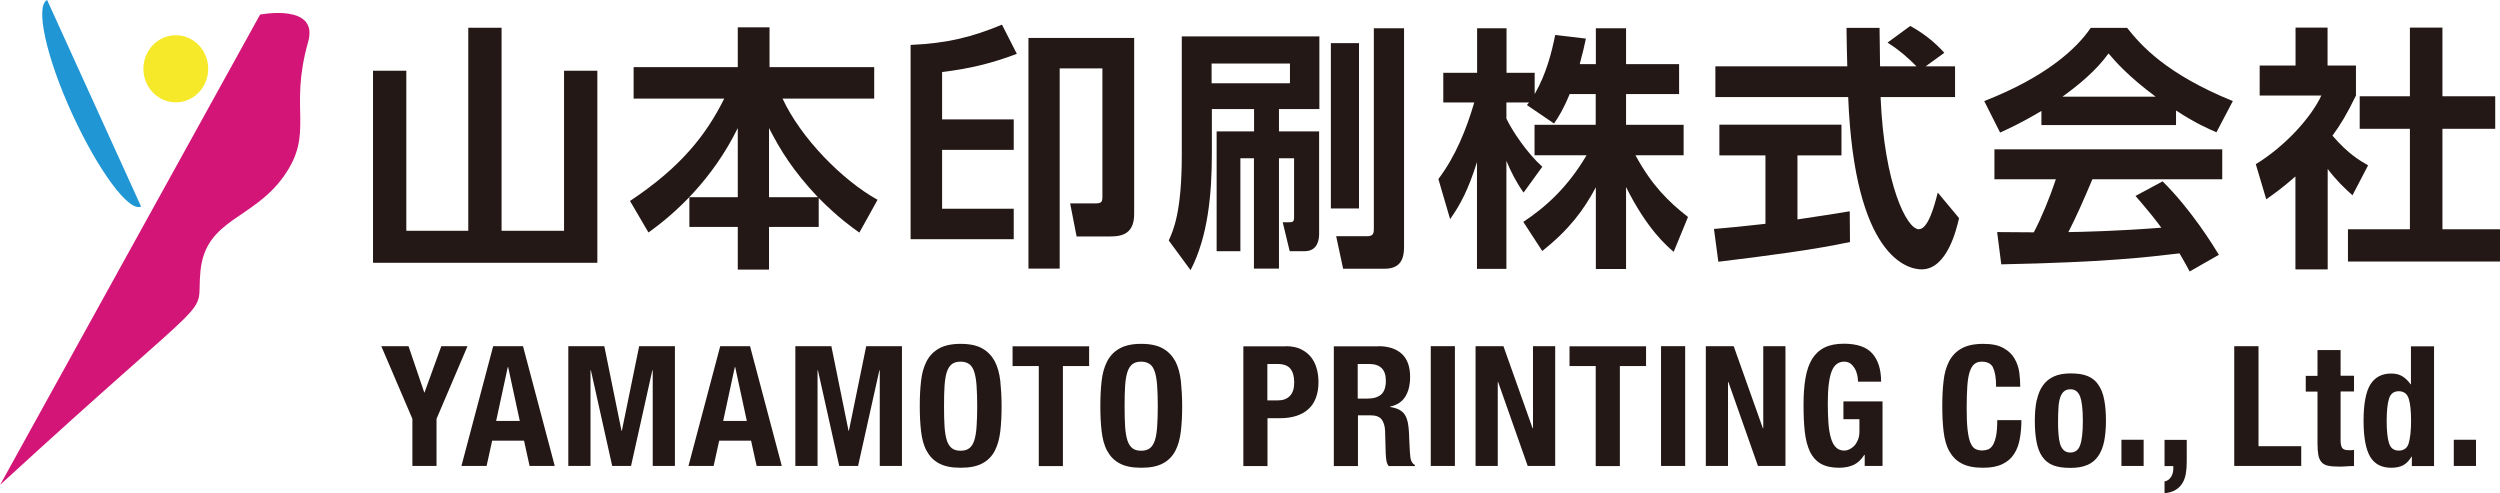 <?xml version="1.0" encoding="UTF-8"?>
<svg id="_レイヤー_2" data-name="レイヤー 2" xmlns="http://www.w3.org/2000/svg" viewBox="0 0 193.69 38.21">
  <defs>
    <style>
      .cls-1 {
        fill: #d31577;
      }

      .cls-2 {
        fill: #f5e929;
      }

      .cls-3 {
        fill: #2096d5;
      }

      .cls-4 {
        fill: #231815;
      }
    </style>
  </defs>
  <g id="_レイヤー_1-2" data-name="レイヤー 1">
    <g>
      <path class="cls-4" d="m32.86,30.41h.03l1.3-3.59h2.03l-2.4,5.63v3.65h-1.87v-3.65l-2.41-5.63h2.11l1.22,3.59Z"/>
      <path class="cls-4" d="m40.52,26.82l2.46,9.28h-1.95l-.43-1.96h-2.47l-.43,1.96h-1.95l2.46-9.28h2.31Zm-.25,5.79l-.9-4.17h-.03l-.9,4.17h1.82Z"/>
      <path class="cls-4" d="m46.82,26.82l1.33,6.55h.03l1.34-6.55h2.77v9.28h-1.72v-7.41h-.03l-1.65,7.41h-1.46l-1.65-7.41h-.03v7.41h-1.72v-9.28h2.78Z"/>
      <path class="cls-4" d="m58.11,26.82l2.46,9.28h-1.95l-.43-1.96h-2.47l-.43,1.96h-1.95l2.46-9.28h2.31Zm-.25,5.79l-.9-4.17h-.03l-.9,4.17h1.82Z"/>
      <path class="cls-4" d="m64.41,26.82l1.33,6.55h.03l1.34-6.55h2.77v9.28h-1.72v-7.41h-.03l-1.65,7.41h-1.46l-1.65-7.41h-.03v7.41h-1.72v-9.28h2.78Z"/>
      <path class="cls-4" d="m71.36,29.52c.06-.59.21-1.1.43-1.53.22-.42.54-.76.96-.99.42-.24.98-.36,1.68-.36s1.26.12,1.68.36.73.57.96.99c.22.42.36.93.43,1.53.06.59.1,1.24.1,1.94s-.03,1.36-.1,1.95c-.07.59-.21,1.1-.43,1.52-.22.42-.54.75-.96.97-.42.23-.97.34-1.68.34s-1.26-.11-1.68-.34c-.42-.22-.73-.55-.96-.97s-.36-.93-.43-1.52c-.07-.59-.1-1.24-.1-1.95s.03-1.35.1-1.94Zm1.82,3.54c.03.44.09.79.18,1.07.09.27.22.47.39.6.17.13.39.19.67.19s.5-.06.67-.19c.17-.12.3-.33.39-.6.09-.27.15-.63.18-1.07.03-.44.05-.97.05-1.59s-.02-1.15-.05-1.59c-.03-.43-.09-.79-.18-1.07-.09-.28-.22-.48-.39-.6s-.39-.19-.67-.19-.5.06-.67.19-.3.33-.39.6-.15.63-.18,1.07c-.03.43-.04.96-.04,1.59s.01,1.15.04,1.59Z"/>
      <path class="cls-4" d="m84.38,28.36h-2.03v7.75h-1.87v-7.75h-2.03v-1.53h5.93v1.53Z"/>
      <path class="cls-4" d="m85.35,29.52c.06-.59.21-1.1.43-1.53.22-.42.54-.76.96-.99.42-.24.98-.36,1.68-.36s1.26.12,1.68.36.73.57.96.99c.22.42.36.93.43,1.53.06.59.1,1.24.1,1.94s-.03,1.36-.1,1.95c-.07.59-.21,1.1-.43,1.52-.22.42-.54.75-.96.97-.42.23-.97.34-1.68.34s-1.26-.11-1.68-.34c-.42-.22-.73-.55-.96-.97s-.36-.93-.43-1.52c-.07-.59-.1-1.24-.1-1.95s.03-1.35.1-1.94Zm1.82,3.54c.03.44.09.79.18,1.07.09.27.22.47.39.6.17.13.39.19.67.19s.5-.06.67-.19c.17-.12.3-.33.39-.6.09-.27.15-.63.18-1.07.03-.44.05-.97.05-1.59s-.02-1.15-.05-1.59c-.03-.43-.09-.79-.18-1.07-.09-.28-.22-.48-.39-.6s-.39-.19-.67-.19-.5.06-.67.19-.3.33-.39.6c-.09.28-.15.63-.18,1.07-.03.43-.04.96-.04,1.59s.01,1.15.04,1.59Z"/>
      <path class="cls-4" d="m99.6,26.82c.48,0,.88.08,1.2.24.32.16.59.37.79.63s.34.56.43.89.13.67.13,1.02c0,.48-.07.89-.21,1.25-.14.36-.34.65-.6.87-.25.23-.57.39-.93.51-.36.11-.77.17-1.21.17h-1v3.71h-1.87v-9.28h3.28Zm-.57,4.2c.37,0,.67-.11.9-.34.23-.23.34-.58.34-1.05s-.1-.82-.3-1.07c-.2-.24-.53-.36-1-.36h-.78v2.82h.83Z"/>
      <path class="cls-4" d="m106.78,26.82c.78,0,1.39.2,1.82.59s.65.99.65,1.8c0,.62-.13,1.13-.38,1.53-.25.39-.64.65-1.17.76v.03c.47.07.81.22,1.03.46s.35.61.4,1.13c.02.17.03.36.04.57,0,.2.02.43.03.68.02.49.04.87.08,1.13.05.26.17.44.34.53v.08h-2.03c-.1-.13-.16-.28-.18-.45-.03-.17-.04-.34-.05-.53l-.05-1.78c-.02-.36-.11-.65-.27-.86-.17-.21-.44-.31-.83-.31h-1v3.93h-1.87v-9.28h3.46Zm-.81,4.06c.45,0,.8-.11,1.04-.32.24-.21.36-.57.36-1.07,0-.86-.43-1.29-1.3-1.29h-.88v2.68h.78Z"/>
      <path class="cls-4" d="m110.85,26.82h1.87v9.28h-1.87v-9.28Z"/>
      <path class="cls-4" d="m118.74,33.18h.03v-6.36h1.72v9.28h-2.13l-2.29-6.5h-.03v6.5h-1.72v-9.28h2.16l2.26,6.36Z"/>
      <path class="cls-4" d="m127.53,28.36h-2.03v7.75h-1.87v-7.75h-2.03v-1.53h5.93v1.53Z"/>
      <path class="cls-4" d="m128.69,26.82h1.87v9.28h-1.87v-9.28Z"/>
      <path class="cls-4" d="m136.58,33.18h.03v-6.36h1.72v9.28h-2.13l-2.29-6.5h-.03v6.5h-1.72v-9.28h2.16l2.26,6.36Z"/>
      <path class="cls-4" d="m143.89,29.05c-.04-.18-.1-.35-.19-.5-.09-.15-.2-.28-.33-.38s-.3-.15-.49-.15c-.45,0-.78.25-.97.75-.2.5-.3,1.33-.3,2.5,0,.55.02,1.06.05,1.51.03.45.1.83.19,1.15.09.32.22.56.39.73s.39.25.66.25c.11,0,.24-.03.37-.09.13-.06.26-.15.38-.27.12-.12.21-.28.29-.46s.12-.41.12-.66v-.95h-1.24v-1.38h3.03v5h-1.38v-.86h-.03c-.23.36-.5.62-.81.77-.32.15-.7.23-1.14.23-.57,0-1.04-.1-1.4-.3-.36-.2-.64-.51-.85-.92-.2-.42-.34-.93-.41-1.54-.07-.61-.1-1.32-.1-2.13s.05-1.46.15-2.05c.1-.59.27-1.08.51-1.48.24-.39.56-.69.96-.89.4-.2.9-.3,1.5-.3,1.02,0,1.76.25,2.21.76.45.51.68,1.23.68,2.18h-1.79c0-.17-.02-.35-.06-.53Z"/>
      <path class="cls-4" d="m154.42,28.48c-.16-.31-.45-.46-.88-.46-.23,0-.43.06-.58.19-.15.13-.27.33-.36.61-.09.28-.15.65-.18,1.1s-.05,1.01-.05,1.67c0,.7.02,1.27.07,1.7.05.43.12.77.22,1.01s.23.4.38.48c.15.08.33.12.53.12.16,0,.32-.03.46-.08.14-.06.27-.17.37-.34.1-.17.19-.41.25-.72.06-.31.09-.71.09-1.21h1.87c0,.5-.04.98-.12,1.43-.08.45-.22.84-.44,1.18-.21.34-.51.6-.9.79-.39.19-.89.29-1.5.29-.7,0-1.26-.11-1.68-.34-.42-.22-.73-.55-.96-.97s-.36-.93-.43-1.52c-.07-.59-.1-1.24-.1-1.95s.03-1.35.1-1.94c.06-.59.21-1.1.43-1.53.22-.42.54-.76.96-.99.42-.24.98-.36,1.68-.36s1.19.11,1.58.33.67.49.86.83.31.69.36,1.08c.05.39.07.75.07,1.08h-1.87c0-.68-.08-1.17-.24-1.47Z"/>
      <path class="cls-4" d="m157.8,31.02c.1-.46.25-.84.47-1.15s.5-.54.85-.7c.35-.16.78-.24,1.29-.24.54,0,.98.06,1.34.21.36.15.64.38.84.7.21.31.36.7.44,1.16.09.46.13,1,.13,1.61s-.05,1.13-.14,1.59c-.1.46-.25.84-.47,1.15s-.5.54-.85.68c-.35.15-.78.22-1.29.22-.54,0-.98-.06-1.34-.2-.36-.14-.64-.37-.85-.68s-.36-.69-.44-1.16c-.09-.46-.13-1-.13-1.61s.05-1.13.14-1.59Zm1.68,2.57c.02.3.06.56.12.78.06.22.16.38.29.51.13.12.3.18.52.18.36,0,.62-.19.75-.57.14-.38.21-1.01.21-1.88s-.07-1.5-.21-1.88c-.14-.38-.39-.57-.75-.57-.22,0-.39.06-.52.18-.13.12-.23.29-.29.51-.07.22-.11.48-.12.78-.02.3-.03.63-.03.99s0,.68.03.99Z"/>
      <path class="cls-4" d="m166.08,36.1h-1.72v-2.03h1.72v2.03Z"/>
      <path class="cls-4" d="m169.42,35.77c0,.32-.02.63-.07.92-.05.29-.14.54-.27.75-.13.21-.31.39-.53.52-.22.13-.5.22-.85.25v-.91c.23-.04.39-.17.51-.36s.17-.42.17-.66v-.17h-.68v-2.03h1.72v1.69Z"/>
      <path class="cls-4" d="m173.11,26.82h1.87v7.75h3.31v1.53h-5.19v-9.28Z"/>
      <path class="cls-4" d="m181.34,27.11v2h1.04v1.22h-1.04v3.78c0,.28.04.47.12.59s.25.18.51.18c.07,0,.14,0,.21,0,.07,0,.13-.01.2-.02v1.25c-.2,0-.39,0-.58.02s-.38.02-.59.02c-.35,0-.63-.02-.85-.07-.22-.05-.39-.14-.51-.29-.12-.14-.2-.33-.24-.57-.04-.23-.06-.53-.06-.88v-4h-.91v-1.22h.91v-2h1.79Z"/>
      <path class="cls-4" d="m186.85,35.36c-.2.33-.42.56-.67.69s-.55.19-.92.19c-.74,0-1.28-.28-1.62-.84s-.52-1.5-.52-2.79.17-2.24.52-2.81.89-.86,1.62-.86c.34,0,.63.07.86.21s.45.35.64.62h.03v-2.94h1.79v9.28h-1.72v-.74h-.03Zm-1.76-1.03c.12.39.37.58.76.58s.66-.19.77-.58.18-.96.18-1.72-.06-1.34-.18-1.72-.38-.58-.77-.58-.64.19-.76.58-.18.96-.18,1.72.06,1.34.18,1.72Z"/>
      <path class="cls-4" d="m191.83,36.1h-1.72v-2.03h1.72v2.03Z"/>
    </g>
    <g>
      <path class="cls-4" d="m38.86,2.15v15.73h4.84V5.48h2.58v14.88h-17.38V5.48h2.58v12.4h4.8V2.15h2.58Z"/>
      <path class="cls-4" d="m57.16,15.28v-5.36c-1.94,3.95-4.8,6.59-6.92,8.09l-1.43-2.44c4.01-2.66,5.93-5.18,7.3-7.93h-7.02v-2.44h8.07v-3.08h2.46v3.08h8.11v2.44h-7.1c1.43,3.08,4.64,6.33,7.36,7.84l-1.41,2.54c-.59-.42-1.63-1.15-3.15-2.68v2.24h-3.85v3.31h-2.42v-3.31h-3.75v-2.3h3.75Zm6.21,0c-1.94-2.06-2.9-3.63-3.79-5.36v5.36h3.79Z"/>
      <path class="cls-4" d="m70.55,3.48c2.86-.12,4.82-.63,7.08-1.57l1.15,2.26c-1.92.73-3.63,1.15-5.79,1.41v3.67h5.55v2.36h-5.55v4.56h5.55v2.36h-7.99V3.48Zm17.32,13.11c0,1.73-1.23,1.73-2,1.73h-2.46l-.5-2.56h1.92c.54,0,.58-.12.58-.59V5.3h-3.31v15.51h-2.42V2.94h8.19v13.65Z"/>
      <path class="cls-4" d="m91.55,2.82h10.67v5.63h-3.13v1.73h3.11v7.93c0,.22,0,1.35-1.11,1.35h-1.17l-.54-2.24h.48c.3,0,.4-.04.4-.38v-4.58h-1.17v8.55h-1.94v-8.55h-1.05v7.2h-1.84v-9.28h2.9v-1.73h-3.27v3.43c0,3.17-.3,6.45-1.65,9.05l-1.69-2.3c.36-.79,1.01-2.22,1.01-6.61V2.82Zm2.32,2.1v1.53h6.07v-1.53h-6.07Zm9.24,11.23V3.34h2.18v12.81h-2.18Zm3.33-13.96h2.34v16.8c0,.65,0,1.83-1.49,1.83h-3.23l-.54-2.52h2.44c.46,0,.48-.3.48-.56V2.19Z"/>
      <path class="cls-4" d="m121.61,7.29c-.5,1.21-.85,1.75-1.21,2.28l-2.1-1.43c.08-.1.12-.14.16-.2h-1.75v1.25c.42.89,1.55,2.62,2.78,3.73l-1.45,2c-.56-.79-.97-1.59-1.33-2.46v8.37h-2.28v-8.27c-.67,2.12-1.25,3.23-2.08,4.42l-.91-3.11c1.33-1.76,2.16-3.83,2.78-5.93h-2.4v-2.3h2.62v-3.45h2.28v3.45h2.18v1.65c.91-1.57,1.33-3.29,1.59-4.58l2.38.28c-.12.56-.22,1.01-.48,1.98h1.25v-2.78h2.34v2.78h4.11v2.32h-4.11v2.38h4.46v2.36h-3.73c1.25,2.3,2.52,3.57,4.07,4.78l-1.11,2.7c-.54-.46-2.06-1.75-3.69-5.02v6.35h-2.34v-6.33c-.95,1.77-2.02,3.23-4.15,4.94l-1.47-2.26c1.71-1.13,3.43-2.66,4.9-5.16h-4.03v-2.36h4.74v-2.38h-2.02Z"/>
      <path class="cls-4" d="m132.79,17.74c1.15-.1,2.26-.2,3.99-.4v-5.3h-3.57v-2.38h9.46v2.38h-3.41v4.96c1.69-.24,2.98-.46,4.05-.63l.02,2.38c-2.78.6-6.57,1.09-10.2,1.53l-.34-2.54Zm16.38-12.6h2.3v2.38h-5.77c.28,6.8,2.04,10.24,2.96,10.24.71,0,1.19-1.73,1.47-2.84l1.65,1.98c-.2.87-.93,3.97-2.9,3.97-1.05,0-5.2-.89-5.69-13.35h-10.29v-2.38h10.22c-.02-.56-.06-2.56-.06-2.98h2.56c0,.32.02,1.71.04,2.98h2.82c-.71-.73-1.43-1.33-2.24-1.84l1.76-1.29c.99.55,1.85,1.21,2.64,2.08l-1.45,1.05Z"/>
      <path class="cls-4" d="m158.15,8.6c-1.59.95-2.58,1.39-3.19,1.67l-1.23-2.44c4.82-1.88,7.18-4.09,8.25-5.67h2.82c1.07,1.35,3.02,3.57,8.19,5.67l-1.27,2.42c-.63-.28-1.61-.69-3.13-1.69v1.13h-10.43v-1.09Zm11.5,12.44c-.22-.4-.36-.69-.79-1.41-2.56.3-5.79.69-13.81.85l-.32-2.5c.26,0,2.38.02,2.84.02.58-1.09,1.25-2.72,1.71-4.11h-4.76v-2.32h17.65v2.32h-10.06c-.75,1.77-1.25,2.9-1.86,4.09.63,0,3.95-.08,7.2-.34-.44-.6-.95-1.25-2-2.46l2.1-1.13c2.26,2.24,3.95,5.02,4.36,5.69l-2.26,1.29Zm-2.64-13.55c-2.14-1.59-3.13-2.74-3.65-3.35-.95,1.33-2.36,2.48-3.57,3.35h7.22Z"/>
      <path class="cls-4" d="m180.32,20.87h-2.48v-7.2c-1.01.89-1.69,1.37-2.26,1.77l-.81-2.72c2.24-1.37,4.26-3.57,5.08-5.32h-4.78v-2.32h2.78v-2.94h2.48v2.94h2.2v2.32c-.69,1.43-1.21,2.28-1.82,3.11,1.25,1.45,2.14,1.94,2.76,2.3l-1.21,2.32c-.6-.54-1.25-1.15-1.92-2.04v7.78Zm6.39-18.73h2.52v5.32h4.09v2.52h-4.09v7.78h4.46v2.5h-11.78v-2.5h4.8v-7.78h-3.89v-2.52h3.89V2.15Z"/>
    </g>
  </g>
  <g id="_編集モード" data-name="編集モード">
    <path class="cls-1" d="m0,37.58L20.15,1.13s4.59-.9,3.72,2.13c-1.51,5.31.52,7-1.88,10.39s-6.06,3.29-6.46,7.35,2.02.46-15.54,16.58Z"/>
    <ellipse class="cls-2" cx="13.62" cy="5.33" rx="2.51" ry="2.6"/>
    <path class="cls-3" d="m3.65,0c-.94.46-.08,4.42,1.95,8.84,2.03,4.41,4.4,7.62,5.33,7.16"/>
  </g>
</svg>